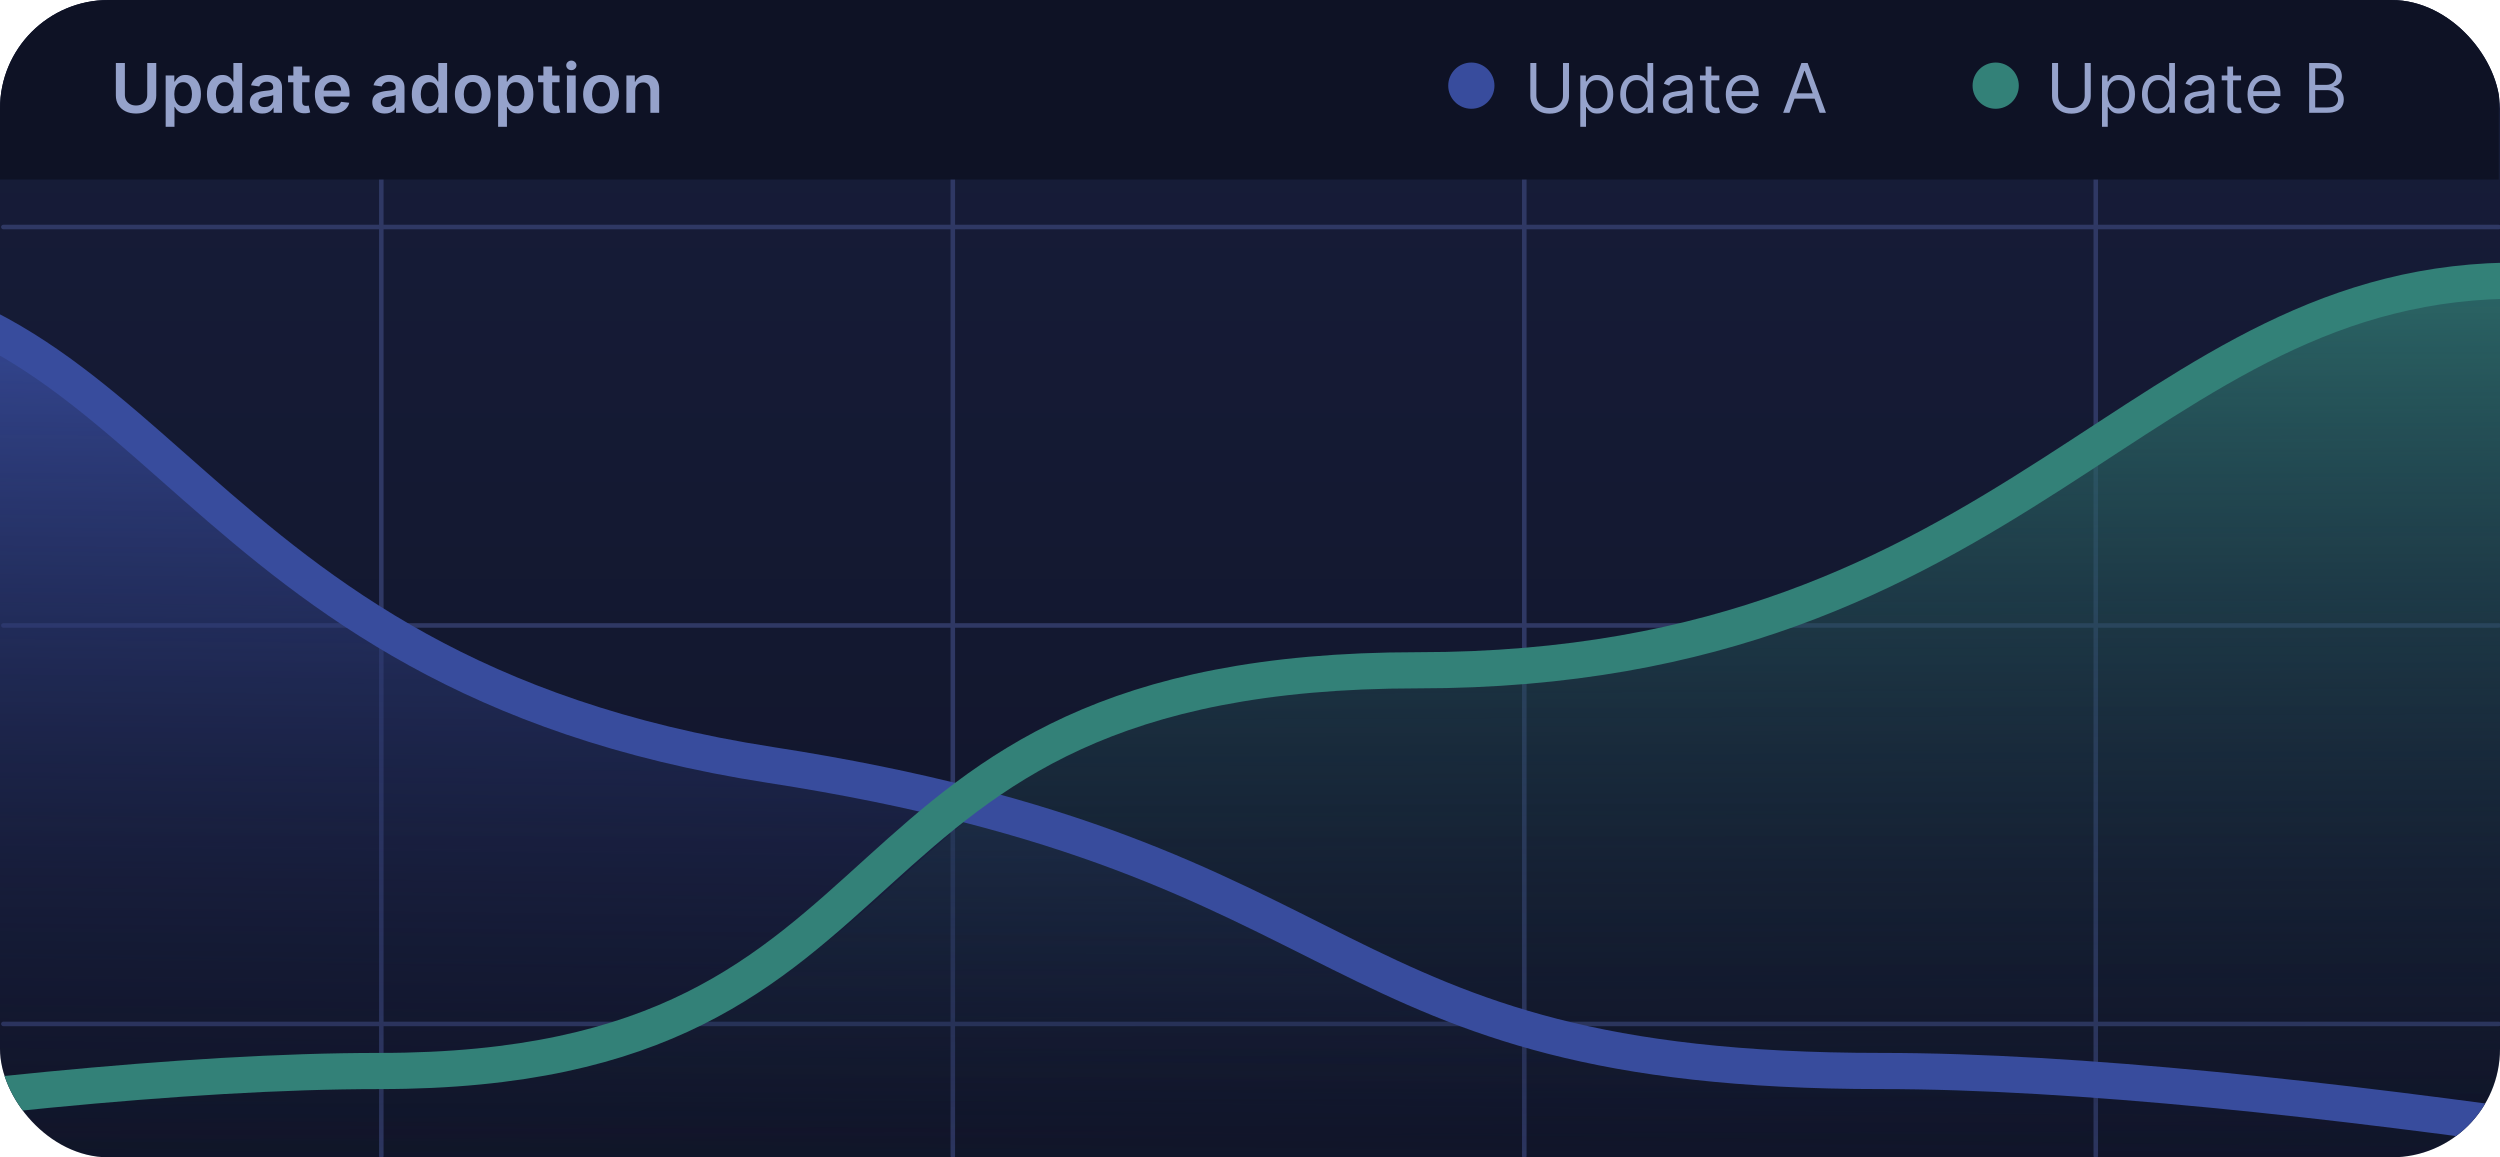 <svg fill="none" height="256" viewBox="0 0 553 256" width="553" xmlns="http://www.w3.org/2000/svg" xmlns:xlink="http://www.w3.org/1999/xlink"><linearGradient id="a" gradientUnits="userSpaceOnUse" x1="276.5" x2="276.5" y1="0" y2="256"><stop offset="0" stop-color="#171d3a"/><stop offset="1" stop-color="#101428"/></linearGradient><linearGradient id="b" gradientUnits="userSpaceOnUse" x1="161.277" x2="158.759" y1="62.137" y2="268.131"><stop offset="0" stop-color="#384c9d"/><stop offset="1" stop-color="#12162c" stop-opacity="0"/></linearGradient><linearGradient id="c" gradientUnits="userSpaceOnUse" x1="346.688" x2="347.907" y1="-10.323" y2="268.131"><stop offset=".141" stop-color="#338178"/><stop offset="1" stop-color="#12162c" stop-opacity="0"/></linearGradient><clipPath id="d"><rect height="256" rx="24" width="553"/></clipPath><g clip-path="url(#d)"><rect fill="url(#a)" height="256" rx="24" width="553"/><g stroke="#2f3864" stroke-linecap="round" stroke-linejoin="round"><path d="m.745 50.216h551.982"/><path d="m.745 138.352h551.982"/><path d="m.745 226.488h551.982"/><path d="m84.348 1.363v254.335"/><path d="m210.76 1.363v254.335"/><path d="m337.172 1.363v254.335"/><path d="m463.584 1.363v254.335"/></g><path d="m179.188 169.999c-131.69-21.681-142.812-108.861-228.43-107.854h-15.613v213.037h780.633c-72.187-13.094-213.037-38.276-299.662-38.276-125.909 0-105.493-45.268-236.928-66.907z" fill="url(#b)"/><path d="m320.207 148.266c133.463 0 150.083-87.128 235.701-86.121h15.612v213.037h-780.632c72.187-13.094 213.037-38.276 299.662-38.276 125.908 0 92.12-88.64 229.657-88.64z" fill="url(#c)"/><path d="m-49.242 62.145c85.618-1.007 87.722 86.641 219.615 107.053 134.64 20.837 119.834 67.708 245.743 67.708 86.625 0 227.475 25.182 299.662 38.276" stroke="#384c9d" stroke-linecap="round" stroke-linejoin="round" stroke-width="8"/><path d="m558.325 62.077c-85.618-1.007-111.202 86.189-244.665 86.189-137.538 0-103.749 88.64-229.657 88.64-86.625 0-227.475 25.182-299.663 38.276" stroke="#338178" stroke-linecap="round" stroke-linejoin="round" stroke-width="8"/><path d="m-6.256-5.816h558.983v45.527h-558.983z" fill="#0e1225"/><path d="m32.569 13.935h1.995v7.195c0 .789-.186 1.482-.559 2.081-.369.599-.889 1.067-1.559 1.403-.67.333-1.454.5-2.35.5-.9 0-1.685-.167-2.355-.5-.67-.337-1.19-.805-1.56-1.403-.369-.599-.554-1.292-.554-2.081v-7.195h1.995v7.028c0 .459.1.868.301 1.226.204.358.491.64.86.844.369.201.807.301 1.312.301.505 0 .943-.1 1.312-.301.373-.204.66-.486.86-.844.201-.358.301-.767.301-1.226zm4.077 14.11v-11.357h1.914v1.366h.113c.1-.201.242-.414.425-.64.183-.229.43-.425.742-.586.312-.165.71-.247 1.194-.247.638 0 1.214.163 1.726.489.516.323.925.801 1.226 1.436.305.631.457 1.405.457 2.323 0 .907-.149 1.678-.446 2.312-.298.635-.703 1.119-1.215 1.452s-1.093.5-1.742.5c-.473 0-.866-.079-1.178-.237-.312-.158-.563-.348-.753-.57-.186-.226-.332-.439-.435-.64h-.081v4.399zm1.909-7.227c0 .534.075 1.002.226 1.403.154.402.375.715.661.941.29.222.642.333 1.054.333.43 0 .79-.115 1.081-.344.29-.233.509-.55.656-.952.151-.405.226-.866.226-1.382 0-.513-.073-.968-.221-1.366-.147-.398-.366-.71-.656-.936-.29-.226-.652-.339-1.086-.339-.416 0-.769.109-1.059.328-.29.219-.511.525-.661.92-.147.394-.22.859-.22 1.393zm10.62 4.275c-.649 0-1.23-.167-1.742-.5-.513-.333-.918-.817-1.215-1.452-.298-.634-.446-1.405-.446-2.312 0-.918.151-1.692.452-2.323.305-.634.715-1.113 1.232-1.436.516-.326 1.092-.489 1.726-.489.484 0 .882.083 1.194.247.312.161.559.357.742.586.183.226.324.439.425.64h.081v-4.119h1.952v11.013h-1.914v-1.301h-.118c-.1.201-.246.414-.436.64-.19.222-.441.412-.753.57-.312.158-.705.237-1.178.237zm.543-1.597c.412 0 .764-.111 1.054-.333.29-.226.511-.54.661-.941.151-.402.226-.869.226-1.403 0-.534-.075-.998-.226-1.393-.147-.394-.366-.701-.656-.92-.287-.219-.64-.328-1.059-.328-.434 0-.796.113-1.086.339-.29.226-.509.538-.656.936-.147.398-.221.853-.221 1.366 0 .516.073.977.221 1.382.15.402.371.719.661.952.294.229.654.344 1.081.344zm8.307 1.619c-.523 0-.995-.093-1.414-.28-.416-.19-.746-.47-.989-.839-.24-.369-.36-.825-.36-1.366 0-.466.086-.851.258-1.156.172-.305.407-.548.704-.731.298-.183.633-.321 1.006-.414.376-.097.765-.167 1.167-.21.484-.05.876-.095 1.178-.134.301-.043.52-.107.656-.194.14-.09.21-.228.21-.414v-.032c0-.405-.12-.719-.36-.941-.24-.222-.586-.333-1.038-.333-.477 0-.855.104-1.135.312-.276.208-.463.454-.559.737l-1.817-.258c.143-.502.38-.921.71-1.258.33-.341.733-.595 1.21-.764.477-.172 1.004-.258 1.581-.258.398 0 .794.047 1.188.14.394.093.755.247 1.081.463.326.211.588.5.785.866.201.366.301.823.301 1.371v5.528h-1.871v-1.135h-.065c-.118.23-.285.445-.5.645-.211.197-.479.357-.801.479-.319.118-.694.177-1.124.177zm.505-1.43c.391 0 .73-.077 1.016-.231.287-.158.507-.366.661-.624.158-.258.237-.54.237-.844v-.973c-.061.05-.165.097-.312.14-.143.043-.305.081-.484.113-.179.032-.357.061-.532.086s-.328.047-.457.065c-.29.039-.55.104-.78.194s-.41.215-.543.376c-.133.158-.199.362-.199.613 0 .358.131.629.393.812s.595.274 1.0.274zm9.937-6.996v1.506h-4.748v-1.506zm-3.576-1.979h1.947v7.754c0 .262.04.463.118.602.083.136.19.229.323.28.133.05.28.075.441.075.122 0 .233-.009.333-.027.104-.018.183-.034.237-.048l.328 1.522c-.104.036-.253.075-.446.118-.19.043-.423.068-.699.075-.488.014-.927-.059-1.317-.221-.391-.165-.701-.419-.93-.764-.226-.344-.337-.774-.333-1.291zm8.772 10.4c-.828 0-1.543-.172-2.146-.516-.599-.348-1.059-.839-1.382-1.473-.323-.638-.484-1.389-.484-2.253 0-.85.161-1.595.484-2.237.326-.645.781-1.147 1.366-1.506.584-.362 1.271-.543 2.059-.543.509 0 .99.083 1.441.247.455.161.857.412 1.204.753.351.341.627.774.828 1.301.201.523.301 1.147.301 1.871v.597h-6.77v-1.312h4.904c-.004-.373-.084-.705-.242-.995-.158-.294-.378-.525-.661-.694-.28-.169-.606-.253-.979-.253-.398 0-.747.097-1.049.29-.301.19-.536.441-.704.753-.165.308-.249.647-.253 1.016v1.145c0 .48.088.893.264 1.237.176.341.421.602.737.785.316.179.685.269 1.108.269.283 0 .539-.039.769-.118.229-.082.428-.203.597-.36.169-.158.296-.353.382-.586l1.818.204c-.115.48-.333.9-.656 1.258-.319.355-.728.631-1.226.828-.498.194-1.068.29-1.71.29zm11.453.005c-.523 0-.995-.093-1.414-.28-.416-.19-.746-.47-.99-.839-.24-.369-.36-.825-.36-1.366 0-.466.086-.851.258-1.156.172-.305.407-.548.705-.731.297-.183.633-.321 1.006-.414.376-.097.765-.167 1.167-.21.484-.05.876-.095 1.178-.134.301-.043.52-.107.656-.194.14-.09.21-.228.21-.414v-.032c0-.405-.12-.719-.36-.941-.24-.222-.586-.333-1.038-.333-.477 0-.855.104-1.135.312-.276.208-.462.454-.559.737l-1.818-.258c.143-.502.38-.921.71-1.258.33-.341.733-.595 1.21-.764.477-.172 1.004-.258 1.581-.258.398 0 .794.047 1.188.14.394.093.755.247 1.081.463.326.211.588.5.785.866.201.366.301.823.301 1.371v5.528h-1.871v-1.135h-.065c-.118.23-.285.445-.5.645-.211.197-.479.357-.801.479-.319.118-.694.177-1.124.177zm.505-1.43c.391 0 .73-.077 1.016-.231.287-.158.507-.366.661-.624.158-.258.237-.54.237-.844v-.973c-.061.05-.165.097-.312.14-.143.043-.305.081-.484.113-.179.032-.357.061-.532.086-.176.025-.328.047-.457.065-.29.039-.55.104-.78.194-.229.09-.41.215-.543.376-.133.158-.199.362-.199.613 0 .358.131.629.393.812s.595.274 1.0.274zm8.878 1.409c-.649 0-1.23-.167-1.742-.5s-.918-.817-1.215-1.452c-.297-.634-.446-1.405-.446-2.312 0-.918.15-1.692.452-2.323.305-.634.715-1.113 1.231-1.436.516-.326 1.092-.489 1.726-.489.484 0 .882.083 1.194.247.312.161.559.357.742.586.183.226.325.439.425.64h.081v-4.119h1.952v11.013h-1.914v-1.301h-.118c-.1.201-.245.414-.435.64-.19.222-.441.412-.753.57-.312.158-.704.237-1.178.237zm.543-1.597c.412 0 .764-.111 1.054-.333.29-.226.511-.54.661-.941s.226-.869.226-1.403c0-.534-.075-.998-.226-1.393-.147-.394-.366-.701-.656-.92-.287-.219-.64-.328-1.059-.328-.434 0-.796.113-1.086.339-.29.226-.509.538-.656.936-.147.398-.221.853-.221 1.366 0 .516.073.977.221 1.382.151.402.371.719.661.952.294.229.654.344 1.081.344zm9.533 1.613c-.807 0-1.506-.177-2.097-.532-.592-.355-1.051-.851-1.377-1.49-.323-.638-.484-1.384-.484-2.237s.161-1.601.484-2.242c.326-.642.785-1.14 1.377-1.495.591-.355 1.29-.532 2.097-.532.806 0 1.506.177 2.097.532.592.355 1.049.853 1.371 1.495.327.642.49 1.389.49 2.242s-.163 1.599-.49 2.237c-.322.638-.779 1.135-1.371 1.49-.591.355-1.291.532-2.097.532zm.011-1.56c.437 0 .803-.12 1.097-.36.294-.244.512-.57.656-.979.147-.409.22-.864.22-1.366 0-.505-.073-.963-.22-1.371-.144-.412-.362-.74-.656-.984s-.66-.366-1.097-.366c-.448 0-.821.122-1.119.366-.294.244-.514.572-.661.984-.144.409-.215.866-.215 1.371 0 .502.071.957.215 1.366.147.409.367.735.661.979.298.24.671.36 1.119.36zm5.599 4.495v-11.357h1.914v1.366h.113c.101-.201.242-.414.425-.64.183-.229.43-.425.742-.586.312-.165.71-.247 1.194-.247.638 0 1.213.163 1.726.489.516.323.925.801 1.226 1.436.305.631.457 1.405.457 2.323 0 .907-.149 1.678-.446 2.312-.298.635-.703 1.119-1.216 1.452-.512.333-1.093.5-1.742.5-.473 0-.866-.079-1.177-.237-.312-.158-.563-.348-.753-.57-.187-.226-.332-.439-.436-.64h-.081v4.399zm1.909-7.227c0 .534.075 1.002.226 1.403.154.402.374.715.661.941.29.222.642.333 1.054.333.43 0 .791-.115 1.081-.344.29-.233.509-.55.656-.952.151-.405.226-.866.226-1.382 0-.513-.074-.968-.221-1.366-.147-.398-.365-.71-.656-.936-.29-.226-.652-.339-1.086-.339-.416 0-.769.109-1.059.328-.291.219-.511.525-.662.92-.147.394-.22.859-.22 1.393zm11.68-4.13v1.506h-4.749v-1.506zm-3.576-1.979h1.946v7.754c0 .262.04.463.118.602.083.136.19.229.323.28s.28.075.441.075c.122 0 .233-.009.333-.027.104-.018.183-.034.237-.048l.328 1.522c-.104.036-.253.075-.446.118-.19.043-.423.068-.699.075-.488.014-.927-.059-1.318-.221-.391-.165-.701-.419-.93-.764-.226-.344-.337-.774-.333-1.291zm5.204 10.239v-8.26h1.946v8.26zm.978-9.432c-.308 0-.573-.102-.796-.306-.222-.208-.333-.457-.333-.748 0-.294.111-.543.333-.747.223-.208.488-.312.796-.312.312 0 .577.104.796.312.222.204.333.454.333.747 0 .29-.111.54-.333.748-.219.204-.484.306-.796.306zm6.573 9.593c-.807 0-1.506-.177-2.097-.532-.592-.355-1.051-.851-1.377-1.49-.323-.638-.484-1.384-.484-2.237s.161-1.601.484-2.242c.326-.642.785-1.14 1.377-1.495.591-.355 1.29-.532 2.097-.532.806 0 1.505.177 2.097.532.591.355 1.049.853 1.371 1.495.326.642.49 1.389.49 2.242s-.164 1.599-.49 2.237c-.322.638-.78 1.135-1.371 1.49-.592.355-1.291.532-2.097.532zm.011-1.56c.437 0 .803-.12 1.096-.36.294-.244.513-.57.657-.979.147-.409.22-.864.22-1.366 0-.505-.073-.963-.22-1.371-.144-.412-.363-.74-.657-.984-.293-.244-.659-.366-1.096-.366-.449 0-.821.122-1.119.366-.294.244-.514.572-.661.984-.144.409-.216.866-.216 1.371 0 .502.072.957.216 1.366.147.409.367.735.661.979.298.24.67.36 1.119.36zm7.545-3.442v4.84h-1.946v-8.26h1.86v1.403h.097c.19-.463.493-.83.909-1.102.419-.273.937-.409 1.554-.409.57 0 1.066.122 1.489.366.427.244.757.597.99 1.059.237.463.353 1.024.349 1.683v5.259h-1.946v-4.958c0-.552-.144-.984-.43-1.296-.284-.312-.676-.468-1.178-.468-.341 0-.643.075-.909.226-.261.147-.468.36-.618.64-.147.28-.221.618-.221 1.016z" fill="#c0d0ff" opacity=".76"/><path d="m345.733 13.935h1.334v7.292c0 .753-.178 1.425-.533 2.017-.351.588-.848 1.052-1.489 1.393-.642.337-1.395.505-2.259.505s-1.617-.169-2.258-.505c-.642-.341-1.14-.805-1.495-1.393-.352-.592-.527-1.264-.527-2.017v-7.292h1.333v7.184c0 .538.119 1.016.355 1.436.237.416.574.744 1.011.984.441.237.968.355 1.581.355s1.14-.118 1.581-.355c.441-.24.778-.568 1.011-.984.237-.419.355-.898.355-1.436zm3.825 14.11v-11.357h1.226v1.312h.15c.093-.143.222-.326.387-.548.169-.226.409-.427.721-.602.315-.179.742-.269 1.28-.269.695 0 1.308.174 1.839.522.53.348.944.841 1.242 1.479s.446 1.391.446 2.259c0 .875-.148 1.633-.446 2.275-.298.638-.71 1.133-1.237 1.484-.527.348-1.134.522-1.823.522-.53 0-.955-.088-1.274-.264-.319-.179-.565-.382-.737-.608-.172-.229-.305-.419-.398-.57h-.107v4.366zm1.247-7.227c0 .624.092 1.174.274 1.651.183.473.45.844.802 1.113.351.265.781.398 1.29.398.531 0 .974-.14 1.328-.419.359-.283.628-.663.807-1.14.183-.48.274-1.015.274-1.603 0-.581-.089-1.104-.269-1.57-.175-.47-.442-.841-.801-1.113-.355-.276-.801-.414-1.339-.414-.516 0-.95.131-1.301.393-.351.258-.617.62-.796 1.086-.179.463-.269 1.002-.269 1.619zm11.099 4.302c-.688 0-1.296-.174-1.823-.522-.527-.351-.939-.846-1.237-1.484-.297-.642-.446-1.4-.446-2.275 0-.868.149-1.62.446-2.259.298-.638.712-1.131 1.243-1.479.53-.348 1.143-.522 1.839-.522.537 0 .962.09 1.274.269.316.176.556.376.721.602.168.222.299.405.392.548h.108v-4.065h1.269v11.013h-1.226v-1.269h-.151c-.093.151-.226.341-.398.57-.172.226-.417.428-.736.608-.319.176-.744.264-1.275.264zm.172-1.14c.509 0 .939-.133 1.291-.398.351-.269.618-.64.801-1.113.183-.477.274-1.027.274-1.651 0-.617-.089-1.156-.269-1.619-.179-.466-.444-.828-.795-1.086-.352-.262-.786-.393-1.302-.393-.538 0-.986.138-1.344.414-.355.272-.622.643-.801 1.113-.176.466-.264.99-.264 1.57 0 .588.09 1.122.269 1.603.183.477.452.857.807 1.14.358.28.803.419 1.333.419zm8.545 1.161c-.524 0-.999-.099-1.425-.296-.427-.201-.766-.489-1.016-.866-.251-.38-.377-.839-.377-1.377 0-.473.093-.857.28-1.151.186-.297.435-.53.747-.699s.656-.294 1.033-.376c.38-.086.761-.154 1.145-.204.502-.065.909-.113 1.221-.145.315-.036.545-.095.688-.177.147-.083.221-.226.221-.43v-.043c0-.531-.146-.943-.436-1.237-.287-.294-.722-.441-1.307-.441-.606 0-1.081.133-1.425.398-.344.265-.586.548-.726.85l-1.204-.43c.215-.502.502-.893.86-1.172.362-.283.757-.48 1.183-.592.43-.115.853-.172 1.269-.172.265 0 .57.032.914.097.348.061.683.188 1.006.382.326.194.597.486.812.876.215.391.323.914.323 1.57v5.442h-1.269v-1.119h-.065c-.086.179-.229.371-.43.575-.201.204-.468.378-.801.522-.334.143-.741.215-1.221.215zm.193-1.14c.502 0 .925-.099 1.27-.296.347-.197.609-.452.785-.764.179-.312.269-.64.269-.984v-1.161c-.054.065-.173.124-.355.177-.18.05-.388.095-.624.134-.233.036-.461.068-.683.097-.219.025-.396.047-.532.065-.33.043-.639.113-.925.21-.284.093-.513.235-.689.425-.172.186-.258.441-.258.764 0 .441.163.774.49 1.0.329.222.747.333 1.252.333zm9.501-7.313v1.075h-4.28v-1.075zm-3.033-1.979h1.269v7.872c0 .358.052.627.156.807.108.176.244.294.409.355.168.057.346.086.532.086.14 0 .255-.007.344-.022.09-.018.162-.032.215-.043l.259 1.14c-.086.032-.207.065-.361.097-.154.036-.349.054-.586.054-.358 0-.71-.077-1.054-.231-.34-.154-.624-.389-.849-.705-.223-.315-.334-.713-.334-1.194zm8.316 10.411c-.796 0-1.482-.176-2.059-.527-.574-.355-1.017-.85-1.328-1.484-.309-.638-.463-1.38-.463-2.226 0-.846.154-1.592.463-2.237.311-.649.745-1.154 1.301-1.516.559-.366 1.212-.548 1.957-.548.43 0 .855.072 1.275.215.419.143.801.376 1.145.699.344.319.618.742.823 1.269.204.527.306 1.176.306 1.947v.538h-6.367v-1.097h5.077c0-.466-.093-.882-.28-1.248-.183-.366-.444-.654-.785-.866-.337-.211-.735-.317-1.194-.317-.505 0-.943.126-1.312.376-.366.247-.647.57-.844.968s-.296.825-.296 1.28v.731c0 .624.108 1.153.323 1.586.218.43.521.758.909.984.387.222.837.333 1.349.333.334 0 .635-.047.904-.14.272-.097.507-.24.704-.43.197-.194.35-.434.457-.721l1.226.344c-.129.416-.346.781-.65 1.097-.305.312-.682.556-1.13.731-.448.172-.951.258-1.511.258zm10.233-.172h-1.398l4.044-11.013h1.377l4.044 11.013h-1.399l-3.291-9.271h-.086zm.517-4.302h5.635v1.183h-5.635z" fill="#c0d0ff" opacity=".76"/><path d="m461.139 13.935h1.334v7.292c0 .753-.178 1.425-.533 2.017-.351.588-.848 1.052-1.489 1.393-.642.337-1.395.505-2.259.505s-1.617-.169-2.258-.505c-.642-.341-1.14-.805-1.495-1.393-.352-.592-.527-1.264-.527-2.017v-7.292h1.333v7.184c0 .538.119 1.016.355 1.436.237.416.574.744 1.011.984.441.237.968.355 1.581.355s1.14-.118 1.581-.355c.441-.24.778-.568 1.011-.984.237-.419.355-.898.355-1.436zm3.825 14.11v-11.357h1.226v1.312h.15c.093-.143.222-.326.387-.548.169-.226.409-.427.721-.602.315-.179.742-.269 1.28-.269.695 0 1.308.174 1.839.522.53.348.944.841 1.242 1.479s.446 1.391.446 2.259c0 .875-.148 1.633-.446 2.275-.298.638-.71 1.133-1.237 1.484-.527.348-1.134.522-1.823.522-.53 0-.955-.088-1.274-.264-.319-.179-.565-.382-.737-.608-.172-.229-.305-.419-.398-.57h-.107v4.366zm1.247-7.227c0 .624.092 1.174.274 1.651.183.473.45.844.802 1.113.351.265.781.398 1.29.398.531 0 .974-.14 1.328-.419.359-.283.628-.663.807-1.14.183-.48.274-1.015.274-1.603 0-.581-.089-1.104-.269-1.57-.175-.47-.442-.841-.801-1.113-.355-.276-.801-.414-1.339-.414-.516 0-.95.131-1.301.393-.351.258-.617.62-.796 1.086-.179.463-.269 1.002-.269 1.619zm11.099 4.302c-.688 0-1.296-.174-1.823-.522-.527-.351-.939-.846-1.237-1.484-.297-.642-.446-1.4-.446-2.275 0-.868.149-1.62.446-2.259.298-.638.712-1.131 1.243-1.479.53-.348 1.143-.522 1.839-.522.537 0 .962.09 1.274.269.316.176.556.376.721.602.168.222.299.405.392.548h.108v-4.065h1.269v11.013h-1.226v-1.269h-.151c-.093.151-.226.341-.398.57-.172.226-.417.428-.736.608-.319.176-.744.264-1.275.264zm.172-1.14c.509 0 .939-.133 1.291-.398.351-.269.618-.64.801-1.113.183-.477.274-1.027.274-1.651 0-.617-.089-1.156-.269-1.619-.179-.466-.444-.828-.795-1.086-.352-.262-.786-.393-1.302-.393-.538 0-.986.138-1.344.414-.355.272-.622.643-.801 1.113-.176.466-.264.99-.264 1.57 0 .588.09 1.122.269 1.603.183.477.452.857.807 1.14.358.28.803.419 1.333.419zm8.545 1.161c-.524 0-.999-.099-1.425-.296-.427-.201-.766-.489-1.016-.866-.251-.38-.377-.839-.377-1.377 0-.473.093-.857.28-1.151.186-.297.435-.53.747-.699s.656-.294 1.033-.376c.38-.086.761-.154 1.145-.204.502-.065.909-.113 1.221-.145.315-.036.545-.095.688-.177.147-.083.221-.226.221-.43v-.043c0-.531-.146-.943-.436-1.237-.287-.294-.722-.441-1.307-.441-.606 0-1.081.133-1.425.398-.344.265-.586.548-.726.85l-1.204-.43c.215-.502.502-.893.86-1.172.362-.283.757-.48 1.183-.592.43-.115.853-.172 1.269-.172.266 0 .57.032.914.097.348.061.683.188 1.006.382.326.194.597.486.812.876.215.391.323.914.323 1.57v5.442h-1.269v-1.119h-.065c-.086.179-.229.371-.43.575-.201.204-.468.378-.801.522-.334.143-.741.215-1.221.215zm.193-1.14c.502 0 .925-.099 1.27-.296.347-.197.609-.452.785-.764.179-.312.269-.64.269-.984v-1.161c-.054.065-.173.124-.355.177-.18.05-.388.095-.624.134-.233.036-.461.068-.683.097-.219.025-.396.047-.532.065-.33.043-.639.113-.925.21-.284.093-.513.235-.689.425-.172.186-.258.441-.258.764 0 .441.163.774.49 1.0.329.222.747.333 1.252.333zm9.501-7.313v1.075h-4.28v-1.075zm-3.033-1.979h1.269v7.872c0 .358.052.627.156.807.108.176.244.294.409.355.168.057.346.086.532.086.14 0 .255-.007.344-.022.09-.018.162-.032.215-.043l.259 1.14c-.086.032-.207.065-.361.097-.154.036-.349.054-.586.054-.358 0-.71-.077-1.054-.231-.34-.154-.624-.389-.849-.705-.223-.315-.334-.713-.334-1.194zm8.316 10.411c-.796 0-1.482-.176-2.059-.527-.574-.355-1.017-.85-1.328-1.484-.309-.638-.463-1.38-.463-2.226 0-.846.154-1.592.463-2.237.311-.649.745-1.154 1.301-1.516.559-.366 1.212-.548 1.957-.548.43 0 .855.072 1.275.215.419.143.801.376 1.145.699.344.319.618.742.823 1.269.204.527.306 1.176.306 1.947v.538h-6.367v-1.097h5.077c0-.466-.093-.882-.28-1.248-.183-.366-.444-.654-.785-.866-.337-.211-.735-.317-1.194-.317-.505 0-.943.126-1.312.376-.366.247-.647.57-.844.968s-.296.825-.296 1.28v.731c0 .624.108 1.153.323 1.586.218.43.521.758.909.984.387.222.837.333 1.349.333.334 0 .635-.047.904-.14.272-.097.507-.24.704-.43.197-.194.35-.434.457-.721l1.226.344c-.129.416-.346.781-.65 1.097-.305.312-.682.556-1.13.731-.448.172-.951.258-1.511.258zm9.782-.172v-11.013h3.85c.767 0 1.4.133 1.898.398.499.262.87.615 1.113 1.059.244.441.366.93.366 1.468 0 .473-.084.864-.253 1.172-.165.308-.383.552-.656.731-.269.179-.561.312-.876.398v.107c.337.021.675.14 1.016.355s.626.523.855.925c.229.402.344.893.344 1.473 0 .552-.125 1.049-.376 1.49-.251.441-.647.79-1.189 1.049-.541.258-1.245.387-2.113.387zm1.333-1.183h2.646c.871 0 1.49-.169 1.855-.505.37-.341.554-.753.554-1.237 0-.373-.095-.717-.285-1.032-.19-.319-.461-.574-.812-.764-.351-.194-.767-.29-1.247-.29h-2.711zm0-4.99h2.474c.401 0 .764-.079 1.086-.237.326-.158.585-.38.775-.667.193-.287.29-.624.29-1.011 0-.484-.169-.894-.506-1.231-.337-.341-.871-.511-1.602-.511h-2.517z" fill="#c0d0ff" opacity=".76"/><circle cx="325.462" cy="18.948" fill="#384c9d" r="5.113"/><circle cx="441.447" cy="18.948" fill="#338178" r="5.113"/></g></svg>
